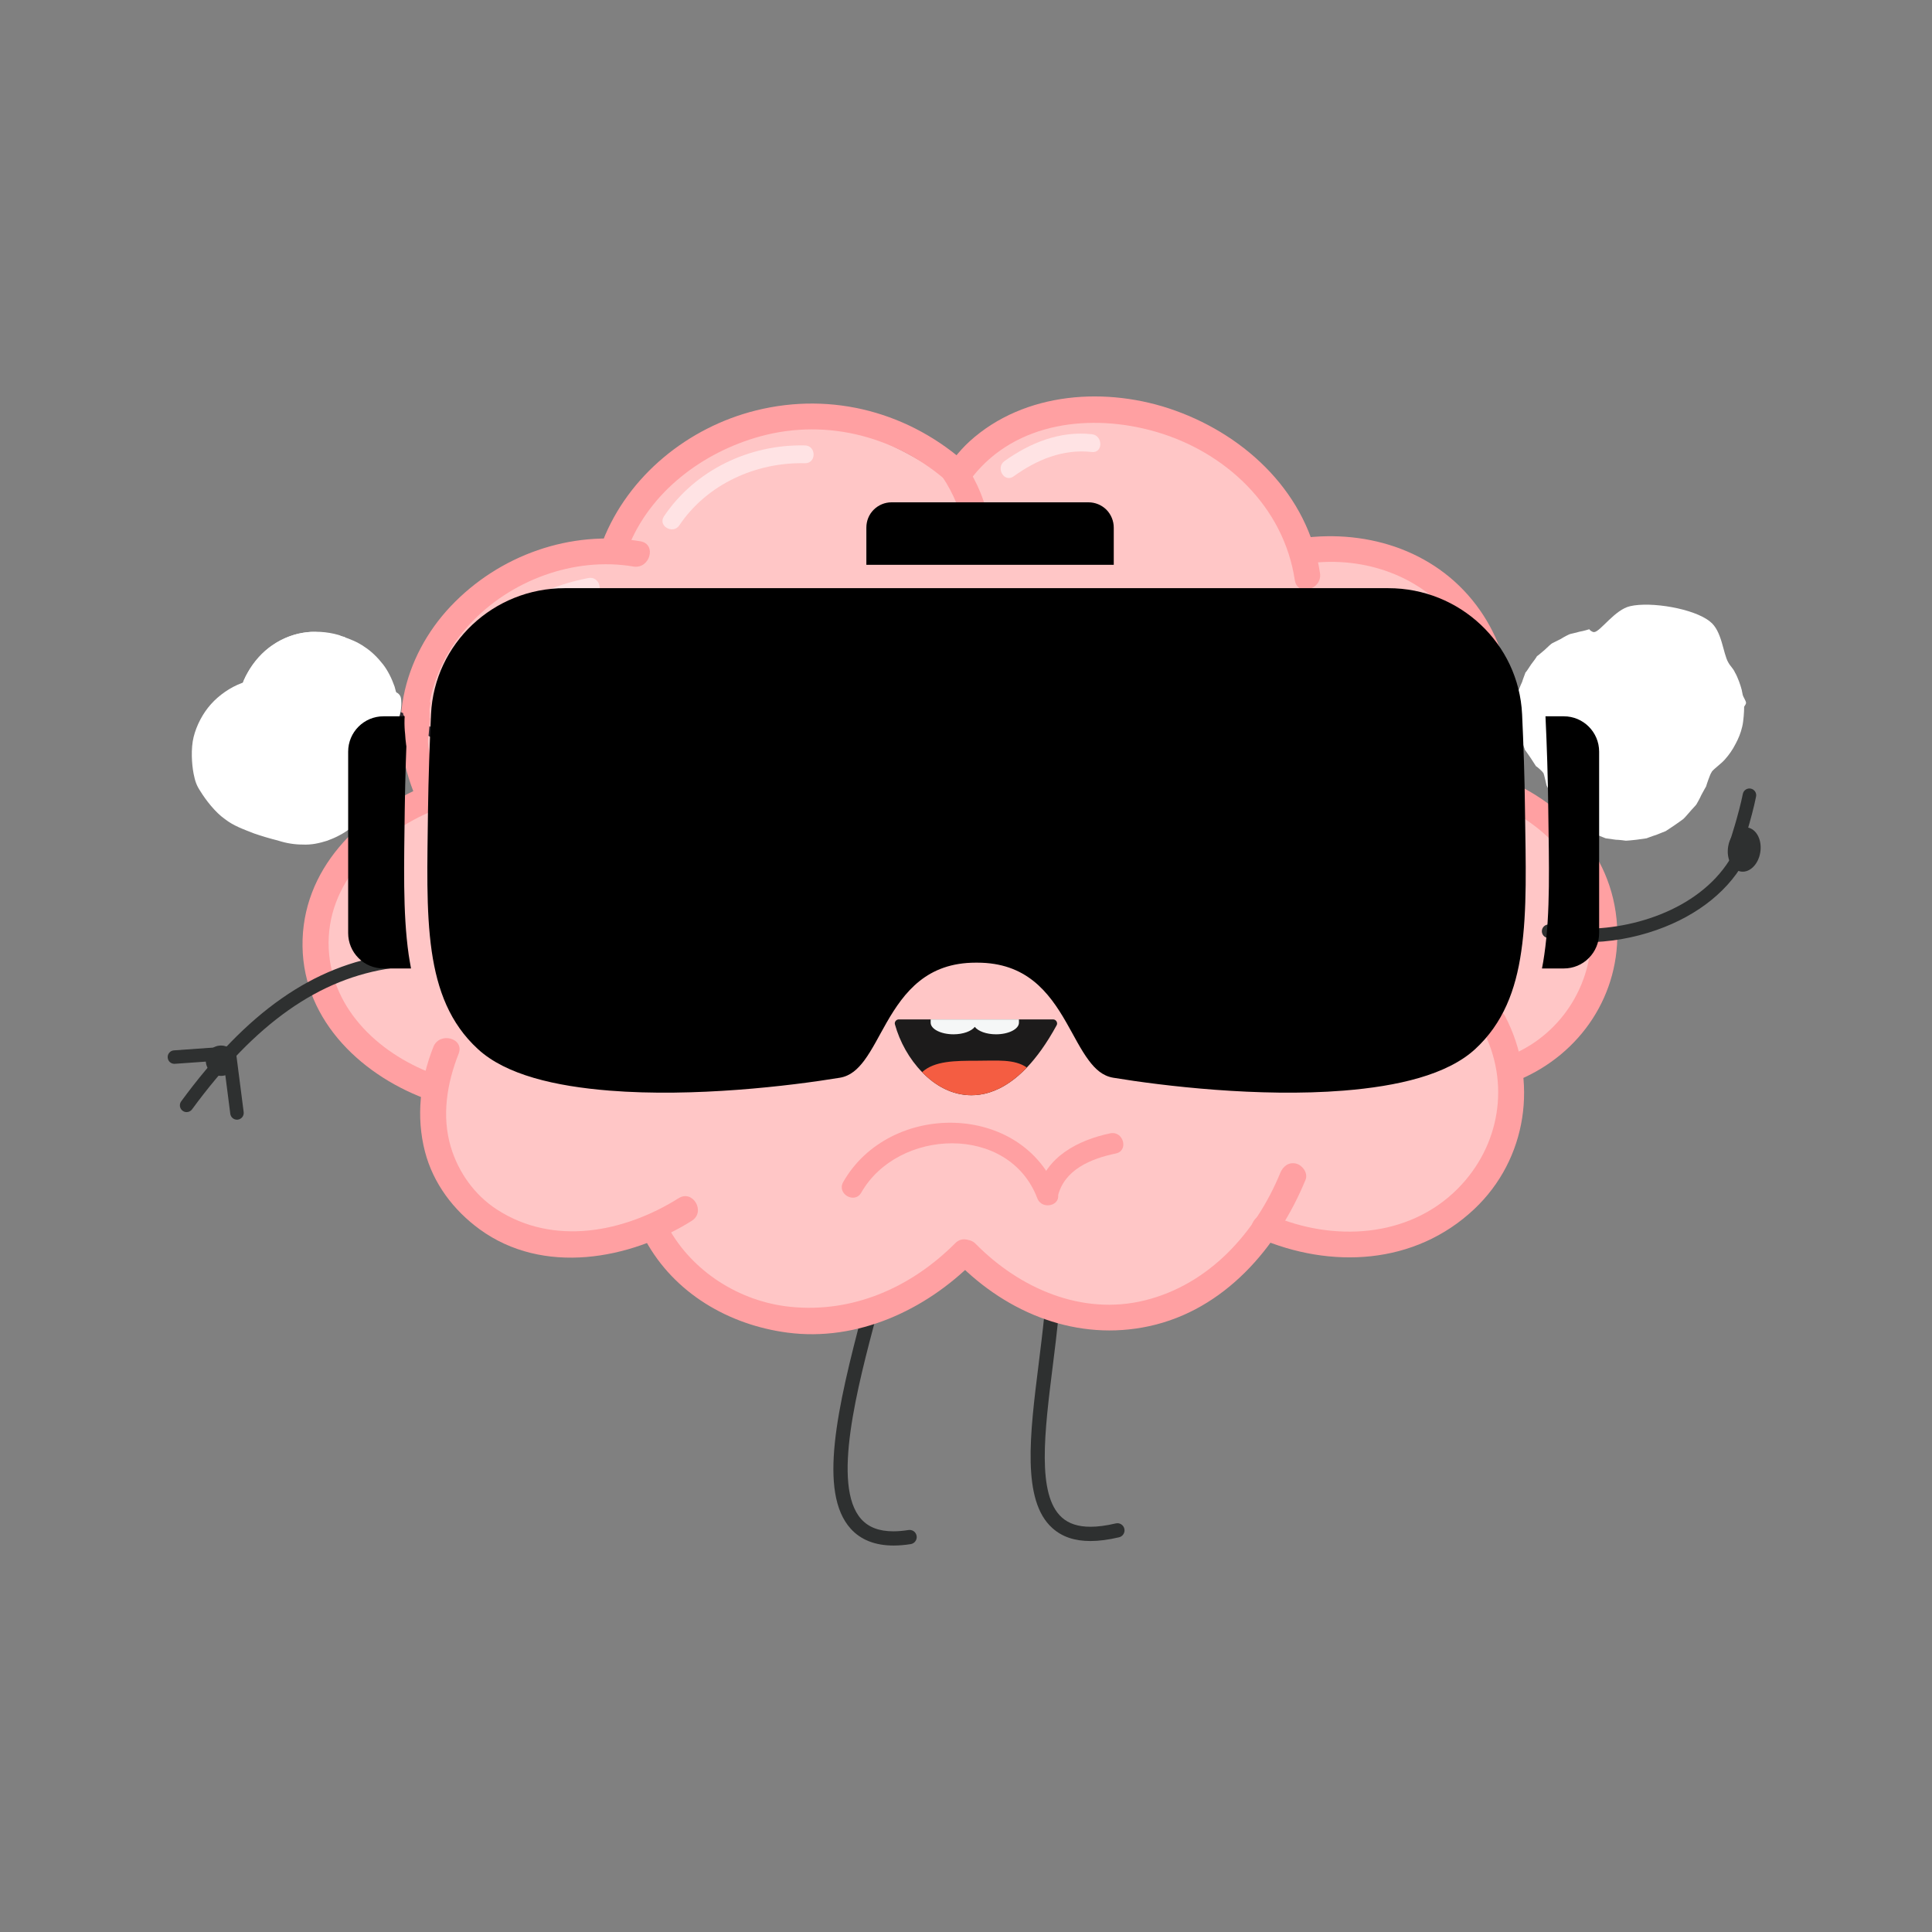 <svg xmlns="http://www.w3.org/2000/svg" xmlns:xlink="http://www.w3.org/1999/xlink" width="500" zoomAndPan="magnify" viewBox="0 0 375 375" height="500" preserveAspectRatio="xMidYMid meet" version="1.0"><rect x="0" y="0" width="375" height="375" fill="#808080" stroke="none"/><defs><clipPath id="8a72b18bb9"><path d="M 200 254 L 219 254 L 219 299.988 L 200 299.988 Z M 200 254 " clip-rule="nonzero"/></clipPath><clipPath id="5d09b6b218"><path d="M 161 253 L 178 253 L 178 299.988 L 161 299.988 Z M 161 253 " clip-rule="nonzero"/></clipPath><clipPath id="f3e4e210c7"><path d="M 32.273 203 L 48 203 L 48 218 L 32.273 218 Z M 32.273 203 " clip-rule="nonzero"/></clipPath><clipPath id="b095d38f0e"><path d="M 335 160.363 L 341.742 160.363 L 341.742 169.285 L 335 169.285 Z M 335 160.363 " clip-rule="nonzero"/></clipPath><clipPath id="d17990812e"><path d="M 61.137 134.281 L 72.176 134.281 L 72.176 155.871 L 61.137 155.871 Z M 61.137 134.281 " clip-rule="nonzero"/></clipPath><clipPath id="8ce38bdfb5"><path d="M 71.168 136.688 C 70.887 147.602 67.996 148.535 66.785 148.254 C 65.852 147.973 65.199 146.762 64.824 145.734 C 64.359 144.711 64.453 142.938 64.637 141.91 C 64.73 141.07 64.918 140.324 65.383 139.859 C 65.852 139.297 66.598 138.832 67.25 138.832 C 68.184 138.832 69.676 139.297 70.328 140.418 C 71.727 142.469 71.633 150.121 71.449 152.453 C 71.355 153.477 71.262 154.039 70.797 154.598 C 70.234 155.25 69.023 155.902 68.184 155.809 C 67.156 155.719 65.945 154.969 65.289 153.664 C 63.984 150.961 64.266 141.07 65.289 138.273 C 65.664 137.152 66.41 136.406 67.25 136.125 C 67.902 135.754 68.836 135.754 69.488 136.125 C 70.328 136.5 71.633 138.086 71.543 139.113 C 71.543 140.043 69.863 140.605 69.211 142.004 C 68.184 144.336 68.648 150.586 67.25 152.547 C 66.41 153.664 65.012 154.41 64.078 154.316 C 63.051 154.223 61.652 152.918 61.281 151.984 C 61 151.332 61.371 149.746 61.465 149.746 C 61.652 149.746 61.934 152.824 62.027 152.824 C 62.027 152.824 61.371 150.121 61.559 148.441 C 61.84 146.016 63.051 141.164 64.73 139.859 C 65.758 139.02 67.625 138.832 68.461 139.203 C 69.301 139.578 69.957 140.883 70.141 141.723 C 70.234 142.375 70.047 143.125 69.676 143.684 C 69.211 144.43 67.996 145.176 67.062 145.27 C 66.223 145.27 64.918 144.617 64.453 143.961 C 63.891 143.215 63.613 141.816 63.984 140.977 C 64.359 140.043 66.223 138.926 67.156 138.832 C 67.902 138.832 68.555 139.113 69.023 139.672 C 69.676 140.23 70.047 141.445 70.141 142.469 C 70.234 143.496 69.77 144.801 69.211 145.922 C 68.648 147.133 66.785 148.16 66.504 149.375 C 66.316 150.398 67.438 151.707 67.25 152.547 C 66.969 153.293 66.223 153.852 65.57 154.133 C 64.918 154.41 63.984 154.41 63.332 154.133 C 62.586 153.945 61.934 153.293 61.559 152.73 C 61.188 152.078 61.188 151.52 61.281 150.492 C 61.371 148.348 62.867 143.031 63.984 140.512 C 64.824 138.738 66.691 136.406 66.691 136.406 C 66.691 136.406 65.289 139.113 65.199 139.113 C 65.105 139.02 65.289 138.086 65.477 137.621 C 65.852 137.059 66.598 136.312 67.25 136.125 C 67.902 135.848 68.836 135.754 69.488 136.125 C 70.328 136.5 71.168 137.621 71.543 139.113 C 72.473 142.191 72.289 152.359 70.797 154.598 C 70.141 155.531 69.023 155.902 68.184 155.809 C 67.25 155.809 66.223 155.344 65.664 154.316 C 64.359 152.266 64.078 144.43 64.637 141.91 C 64.824 140.699 65.199 139.859 65.945 139.391 C 66.598 138.832 67.996 138.738 68.742 139.02 C 69.488 139.297 70.516 140.324 70.609 141.07 C 70.797 141.91 70.141 143.496 69.395 143.961 C 68.648 144.336 66.785 144.242 66.129 143.496 C 65.105 142.375 64.918 137.805 65.664 136.312 C 66.129 135.285 67.438 134.449 68.277 134.355 C 68.93 134.168 69.676 134.539 70.141 134.914 C 70.703 135.379 71.168 136.688 71.168 136.688 " clip-rule="nonzero"/></clipPath><clipPath id="afa04f554d"><path d="M 62.215 132.488 L 76.109 132.488 L 76.109 157.969 L 62.215 157.969 Z M 62.215 132.488 " clip-rule="nonzero"/></clipPath><clipPath id="4205709274"><path d="M 74.434 136.312 C 74.434 142.004 73.688 142.375 73.035 142.562 C 72.379 142.656 71.543 142.656 70.98 142.285 C 70.328 141.91 69.676 141.07 69.395 140.043 C 69.117 138.551 69.863 135.285 70.516 134.074 C 70.98 133.328 71.543 132.953 72.195 132.676 C 72.848 132.488 73.688 132.582 74.34 132.77 C 74.992 133.047 75.551 133.699 75.832 134.262 C 76.113 134.914 76.02 136.406 76.02 136.406 C 76.02 136.406 75.738 134.074 75.738 134.074 C 75.645 134.074 75.832 136.031 75.551 137.617 C 74.898 141.07 71.727 152.637 69.582 153.293 C 68.648 153.664 66.598 151.797 66.691 151.52 C 66.785 151.145 69.863 150.961 70.797 151.332 C 71.449 151.707 71.914 152.547 72.102 153.293 C 72.289 153.945 72.289 154.969 71.82 155.531 C 71.262 156.371 69.582 157.582 68.555 157.305 C 67.438 157.023 65.664 154.41 65.758 153.293 C 65.852 152.453 66.969 151.332 67.809 151.051 C 68.648 150.68 70.047 150.961 70.797 151.426 C 71.449 151.797 71.914 152.453 72.008 153.105 C 72.195 153.945 72.102 155.438 71.449 156.09 C 70.797 156.836 68.648 157.395 67.625 157.117 C 66.785 156.836 65.945 155.625 65.758 154.691 C 65.57 153.852 65.945 152.453 66.598 151.797 C 67.25 151.145 68.648 150.773 69.488 150.867 C 70.234 150.961 70.887 151.426 71.355 151.891 C 71.82 152.453 72.289 153.293 72.195 154.039 C 72.102 154.969 71.168 156.465 70.141 157.117 C 68.836 157.863 65.664 158.234 64.359 157.582 C 63.238 156.93 62.492 155.344 62.305 153.664 C 62.121 150.961 64.824 145.457 66.41 142.562 C 67.625 140.324 69.957 138.832 70.609 137.059 C 71.168 135.848 70.422 134.168 70.98 133.516 C 71.543 132.863 72.848 132.488 73.688 132.582 C 74.434 132.77 75.461 133.422 75.832 134.262 C 76.391 135.66 75.738 139.297 75.086 140.699 C 74.527 141.629 73.781 142.285 73.035 142.562 C 72.289 142.75 71.074 142.562 70.422 141.91 C 69.395 140.883 68.555 136.781 69.211 135.473 C 69.676 134.633 71.262 133.98 72.102 134.074 C 72.941 134.168 74.434 136.312 74.434 136.312 " clip-rule="nonzero"/></clipPath><clipPath id="74b8720a11"><path d="M 62.426 143.246 L 72.605 143.246 L 72.605 157.805 L 62.426 157.805 Z M 62.426 143.246 " clip-rule="nonzero"/></clipPath><clipPath id="aae27f4402"><path d="M 68.09 146.293 C 72.379 155.531 71.633 156.93 70.887 157.395 C 70.141 157.863 68.742 157.863 67.996 157.582 C 67.344 157.305 66.41 156.465 66.504 155.996 C 66.691 155.156 71.543 153.199 72.102 153.57 C 72.379 153.664 72.379 153.945 72.379 154.223 C 72.379 154.785 72.289 155.809 71.914 156.371 C 71.543 156.93 70.887 157.582 70.234 157.676 C 69.301 157.863 67.715 157.488 66.875 156.555 C 65.477 154.969 64.359 148.719 64.918 146.48 C 65.289 145.082 66.316 143.777 67.25 143.402 C 68.09 143.125 69.488 143.496 70.141 144.055 C 70.797 144.617 71.262 145.922 71.168 146.762 C 71.074 147.602 70.328 148.906 69.582 149.188 C 68.648 149.652 66.598 149.281 65.852 148.629 C 65.105 148.066 64.824 146.574 65.012 145.734 C 65.199 144.895 66.039 143.777 66.875 143.496 C 67.902 143.215 69.676 143.496 70.609 144.523 C 72.102 146.293 73.129 153.57 72.289 155.719 C 71.727 156.836 70.422 157.77 69.488 157.77 C 68.555 157.863 66.504 156.555 66.504 155.996 C 66.598 155.156 71.449 153.105 72.102 153.57 C 72.566 153.852 72.473 155.062 72.195 155.719 C 72.008 156.371 71.449 157.023 70.887 157.395 C 70.328 157.77 69.395 157.863 68.742 157.77 C 68.09 157.676 67.531 157.305 66.875 156.648 C 65.57 155.25 63.332 150.586 62.773 148.629 C 62.492 147.602 62.305 146.762 62.586 146.016 C 62.867 145.27 63.703 144.43 64.453 144.148 C 65.012 143.871 65.852 143.961 66.504 144.242 C 67.156 144.617 68.09 146.293 68.09 146.293 " clip-rule="nonzero"/></clipPath><clipPath id="7a710ad916"><path d="M 64.141 145.465 L 69.895 145.465 L 69.895 151.375 L 64.141 151.375 Z M 64.141 145.465 " clip-rule="nonzero"/></clipPath><clipPath id="fc2c8c4595"><path d="M 69.863 148.535 C 67.996 151.332 66.691 151.426 65.945 151.145 C 65.289 150.867 64.453 149.934 64.266 149.188 C 64.078 148.441 64.453 147.227 65.012 146.668 C 65.477 146.109 66.691 145.641 67.438 145.828 C 68.277 145.922 69.211 146.668 69.582 147.414 C 69.863 148.066 69.863 149.375 69.395 150.027 C 69.023 150.68 67.902 151.238 67.156 151.332 C 66.598 151.426 65.945 151.238 65.477 150.867 C 64.918 150.398 64.266 149.281 64.172 148.535 C 64.172 147.879 64.453 147.133 64.824 146.668 C 65.199 146.109 65.852 145.734 66.504 145.547 C 67.062 145.457 67.902 145.547 68.461 145.922 C 69.023 146.293 69.863 148.16 69.863 148.16 " clip-rule="nonzero"/></clipPath><clipPath id="d23fcdea9f"><path d="M 46.246 122.484 L 75.691 122.484 L 75.691 152.504 L 46.246 152.504 Z M 46.246 122.484 " clip-rule="nonzero"/></clipPath><clipPath id="872e1890d2"><path d="M 75.551 133.047 C 75.551 142.469 74.434 144.895 73.035 146.762 C 71.633 148.535 69.488 150.215 67.438 151.145 C 65.289 152.078 62.68 152.547 60.441 152.453 C 58.109 152.266 55.59 151.52 53.535 150.305 C 51.578 149.094 49.711 147.227 48.5 145.27 C 47.285 143.309 46.539 140.699 46.355 138.457 C 46.262 136.125 46.727 133.516 47.66 131.367 C 48.594 129.316 50.273 127.172 52.137 125.773 C 53.91 124.371 56.336 123.254 58.574 122.879 C 60.906 122.414 63.52 122.602 65.758 123.254 C 67.902 124 71.82 126.984 71.82 126.984 " clip-rule="nonzero"/></clipPath><clipPath id="baa48a9c76"><path d="M 46.391 122.504 L 77.383 122.504 L 77.383 153 L 46.391 153 Z M 46.391 122.504 " clip-rule="nonzero"/></clipPath><clipPath id="5a6a207fc6"><path d="M 66.875 123.625 C 73.406 127.637 74.34 128.852 75.18 130.25 C 76.02 131.648 76.672 133.234 76.953 134.727 C 77.324 136.312 77.418 137.992 77.23 139.578 C 77.047 141.164 76.578 142.844 75.926 144.242 C 75.273 145.734 74.34 147.133 73.219 148.254 C 72.102 149.465 70.797 150.492 69.395 151.238 C 67.902 151.984 66.316 152.453 64.73 152.73 C 63.145 153.012 61.465 153.012 59.879 152.73 C 58.293 152.453 56.707 151.891 55.309 151.145 C 53.91 150.398 52.605 149.375 51.484 148.254 C 50.363 147.043 49.434 145.641 48.777 144.242 C 48.125 142.75 47.66 141.164 47.473 139.578 C 47.285 137.992 47.379 136.312 47.754 134.727 C 48.031 133.141 48.688 131.555 49.523 130.25 C 50.363 128.852 51.484 127.543 52.695 126.52 C 53.91 125.492 55.309 124.652 56.801 124 C 58.293 123.438 59.973 123.066 61.559 122.973 C 63.145 122.879 64.824 123.066 66.41 123.531 C 67.902 124 69.488 124.652 70.797 125.586 C 72.102 126.426 73.312 127.637 74.34 128.945 C 75.273 130.156 76.02 131.648 76.578 133.234 C 77.047 134.727 77.324 136.406 77.324 137.992 C 77.324 139.578 77.047 141.258 76.578 142.75 C 76.02 144.242 75.273 145.734 74.246 147.043 C 73.312 148.348 72.102 149.465 70.703 150.398 C 69.395 151.238 67.902 151.984 66.316 152.359 C 64.824 152.824 63.145 153.012 61.559 152.918 C 59.973 152.824 58.293 152.453 56.801 151.891 C 55.309 151.332 53.91 150.773 52.605 149.652 C 50.926 148.348 48.871 145.922 47.941 144.242 C 47.285 143.031 46.914 142.191 46.727 140.883 C 46.445 138.926 46.445 135.566 46.82 133.699 C 47.102 132.301 47.473 131.555 48.219 130.344 C 49.246 128.664 51.109 126.332 53.07 125.117 C 54.938 123.812 57.453 122.879 59.785 122.691 C 62.027 122.414 66.875 123.625 66.875 123.625 " clip-rule="nonzero"/></clipPath><clipPath id="8485aea022"><path d="M 37.105 131.574 L 73.965 131.574 L 73.965 163.941 L 37.105 163.941 Z M 37.105 131.574 " clip-rule="nonzero"/></clipPath><clipPath id="6ae66be07e"><path d="M 57.547 132.582 C 69.582 137.805 70.422 139.02 71.355 140.324 C 72.195 141.629 72.941 143.215 73.312 144.801 C 73.781 146.387 73.965 148.066 73.875 149.652 C 73.781 151.238 73.406 152.918 72.754 154.41 C 72.195 155.902 71.262 157.395 70.234 158.609 C 69.211 159.82 67.902 160.941 66.504 161.781 C 65.105 162.621 63.52 163.273 61.934 163.555 C 60.348 163.926 58.668 164.02 57.082 163.832 C 55.402 163.645 53.816 163.18 52.324 162.527 C 50.832 161.781 49.434 160.848 48.312 159.727 C 47.102 158.609 46.074 157.211 45.328 155.809 C 44.582 154.41 44.02 152.73 43.836 151.145 C 43.555 149.559 43.555 147.879 43.836 146.293 C 44.113 144.707 44.676 143.031 45.422 141.629 C 46.168 140.23 47.191 138.832 48.406 137.711 C 49.523 136.594 51.02 135.66 52.418 135.008 C 53.91 134.355 55.59 133.887 57.176 133.699 C 58.762 133.516 60.535 133.609 62.121 133.98 C 63.613 134.355 65.199 135.008 66.598 135.848 C 67.996 136.688 69.301 137.805 70.328 139.02 C 71.355 140.23 72.289 141.723 72.848 143.215 C 73.406 144.707 73.781 146.387 73.875 148.066 C 73.965 149.652 73.781 151.332 73.312 152.918 C 72.848 154.41 72.195 155.996 71.262 157.305 C 70.328 158.703 69.117 159.914 67.902 160.848 C 66.598 161.875 65.012 162.621 63.52 163.18 C 62.027 163.645 60.535 164.02 58.668 163.926 C 56.055 163.832 52.043 162.715 49.34 161.781 C 47.191 160.941 45.328 160.289 43.648 158.98 C 41.781 157.676 39.918 155.25 38.891 153.57 C 38.145 152.453 37.863 151.613 37.586 150.215 C 37.211 148.348 37.023 145.27 37.586 143.031 C 38.145 140.789 39.355 138.457 40.941 136.688 C 42.527 134.914 44.676 133.422 46.914 132.582 C 49.059 131.742 52.043 131.648 54.004 131.742 C 55.402 131.836 57.547 132.582 57.547 132.582 " clip-rule="nonzero"/></clipPath><clipPath id="51ccef4636"><path d="M 294.16 117.188 L 339 117.188 L 339 163.309 L 294.16 163.309 Z M 294.16 117.188 " clip-rule="nonzero"/></clipPath><clipPath id="3695d05af1"><path d="M 294.219 137.992 C 294.219 137.992 294.406 136.781 294.5 136.125 C 294.594 135.473 294.684 134.168 294.684 134.168 C 294.684 134.168 295.152 132.953 295.43 132.395 C 295.617 131.742 296.086 130.621 296.086 130.531 C 296.18 130.531 296.832 129.504 297.203 128.945 C 297.578 128.477 298.324 127.449 298.324 127.359 C 298.418 127.359 299.352 126.52 299.816 126.145 C 300.281 125.68 301.215 124.84 301.309 124.84 C 301.309 124.84 302.43 124.277 302.988 124 C 303.547 123.625 304.668 123.066 304.762 123.066 C 304.762 123.066 305.973 122.785 306.625 122.602 C 307.277 122.508 308.492 122.133 308.492 122.133 C 308.492 122.227 308.957 122.691 309.426 122.691 C 310.637 122.602 313.438 118.309 316.422 117.656 C 320.434 116.723 328.828 118.121 331.906 120.641 C 334.238 122.414 334.426 126.797 335.453 128.57 C 335.918 129.41 336.387 129.691 336.758 130.531 C 337.316 131.461 337.879 133.141 338.062 133.887 C 338.156 134.262 338.156 134.449 338.25 134.82 C 338.344 135.285 338.902 136.035 338.902 136.406 C 338.902 136.781 338.531 137.059 338.531 137.246 C 338.531 137.34 338.531 137.34 338.531 137.527 C 338.531 137.992 338.438 139.953 338.156 141.07 C 337.879 142.285 337.41 143.402 336.852 144.43 C 336.293 145.547 335.547 146.574 334.801 147.414 C 334.051 148.254 332.746 149.188 332.375 149.652 C 332.281 149.746 332.281 149.746 332.188 149.934 C 331.906 150.305 331.16 152.547 331.16 152.637 C 331.16 152.637 330.508 153.758 330.227 154.316 C 329.949 154.969 329.297 156.09 329.297 156.09 C 329.297 156.184 328.363 157.117 327.988 157.582 C 327.523 158.141 326.684 159.074 326.59 159.074 C 326.59 159.074 325.562 159.82 325.004 160.195 C 324.445 160.566 323.324 161.312 323.324 161.312 C 323.324 161.312 322.113 161.781 321.457 162.059 C 320.805 162.246 319.594 162.715 319.594 162.715 C 319.594 162.715 318.285 162.898 317.633 162.992 C 316.98 163.086 315.676 163.18 315.582 163.18 C 315.582 163.18 314.277 162.992 313.621 162.992 C 312.969 162.898 311.664 162.715 311.664 162.715 C 311.664 162.715 310.449 162.246 309.797 161.969 C 309.145 161.781 307.934 161.312 307.934 161.223 C 307.934 161.223 306.812 160.477 306.254 160.102 C 305.785 159.727 304.668 158.98 304.668 158.98 C 304.668 158.98 303.734 157.957 303.359 157.488 C 302.895 156.93 302.055 155.996 302.055 155.996 C 301.961 155.996 301.402 154.785 301.121 154.223 C 300.75 153.57 300.188 152.453 300.188 152.453 C 300.188 152.359 299.816 150.867 299.723 150.492 C 299.723 150.398 299.629 150.305 299.629 150.215 C 299.629 150.215 299.629 150.027 299.535 150.027 C 299.441 149.746 298.23 148.719 298.137 148.719 C 298.137 148.719 297.484 147.695 297.109 147.133 C 296.738 146.574 295.992 145.547 295.992 145.547 C 295.992 145.457 295.523 144.336 295.34 143.684 C 295.059 143.125 294.684 141.91 294.684 141.91 C 294.684 141.816 294.5 140.605 294.406 139.953 C 294.406 139.297 294.219 137.992 294.219 137.992 " clip-rule="nonzero"/></clipPath><clipPath id="31b031f6d4"><path d="M 293.883 138.543 L 298.703 138.543 L 298.703 144.316 L 293.883 144.316 Z M 293.883 138.543 " clip-rule="nonzero"/></clipPath><clipPath id="2dd37cf2f8"><path d="M 298.695 138.645 C 298.324 142.938 297.297 143.961 296.832 143.871 C 296.363 143.777 295.711 142.469 295.805 142.375 C 295.898 142.285 296.832 142.562 297.016 142.844 C 297.203 143.215 297.016 144.055 296.738 144.242 C 296.457 144.43 295.059 144.055 294.777 143.59 C 294.594 143.031 295.617 141.164 295.711 141.164 C 295.711 141.164 295.617 143.125 295.246 143.215 C 294.965 143.402 293.938 142.562 293.938 142.285 C 293.938 142.004 294.965 141.445 295.246 141.539 C 295.523 141.629 295.711 142.844 295.523 143.031 C 295.34 143.215 294.125 143.031 294.031 142.844 C 293.938 142.562 294.871 141.445 295.152 141.539 C 295.34 141.539 295.805 142.75 295.617 143.031 C 295.43 143.215 294.684 143.309 294.406 143.215 C 294.125 143.125 293.844 142.562 293.938 142.285 C 294.125 141.723 295.711 140.324 296.27 140.512 C 296.738 140.605 297.391 141.816 297.203 142.191 C 297.016 142.656 295.34 143.031 295.246 142.844 C 295.152 142.75 296.363 141.164 296.738 141.258 C 297.016 141.352 297.484 143.59 297.297 143.777 C 297.109 143.871 295.992 143.402 295.898 143.031 C 295.805 142.562 297.203 141.723 297.297 140.977 C 297.484 140.23 296.645 139.113 296.926 138.738 C 297.203 138.457 298.695 138.645 298.695 138.645 " clip-rule="nonzero"/></clipPath><clipPath id="9613e18371"><path d="M 292.805 137.754 L 299.773 137.754 L 299.773 145.504 L 292.805 145.504 Z M 292.805 137.754 " clip-rule="nonzero"/></clipPath><clipPath id="289b09e2d2"><path d="M 299.352 141.539 C 294.219 144.523 293.938 143.309 293.938 142.469 C 293.938 141.445 294.684 139.203 295.246 138.926 C 295.711 138.832 296.551 139.391 296.738 139.953 C 297.109 140.789 296.363 143.59 295.617 144.242 C 295.246 144.711 294.406 144.988 294.125 144.801 C 293.566 144.336 293.379 141.164 293.938 140.418 C 294.312 139.953 295.43 139.766 295.711 140.043 C 295.992 140.324 295.805 141.629 295.617 142.285 C 295.523 142.75 295.152 143.309 294.871 143.402 C 294.5 143.496 293.844 143.309 293.66 142.844 C 293.285 142.098 294.871 137.992 295.617 137.805 C 296.086 137.711 296.926 138.367 297.016 138.926 C 297.203 139.859 295.34 143.125 294.5 143.309 C 294.125 143.496 293.566 143.031 293.379 142.562 C 293.008 142.004 293.379 140.043 293.754 139.391 C 294.031 139.113 294.684 138.832 294.965 138.926 C 295.246 139.02 295.43 139.484 295.523 140.043 C 295.711 140.977 295.34 144.055 294.684 144.801 C 294.312 145.27 293.379 145.457 293.191 145.27 C 293.008 145.082 293.379 143.684 293.66 143.59 C 293.938 143.59 294.777 144.43 294.684 144.711 C 294.684 144.988 293.844 145.457 293.566 145.457 C 293.285 145.363 293.008 144.988 292.914 144.523 C 292.633 143.496 293.285 139.484 294.031 139.113 C 294.5 138.832 295.246 139.203 295.523 139.578 C 295.898 140.137 295.523 142.098 295.152 142.75 C 294.871 143.125 294.406 143.402 294.031 143.402 C 293.754 143.309 293.379 142.844 293.285 142.375 C 293.285 141.445 294.871 137.898 295.617 137.805 C 296.086 137.711 296.926 138.367 297.016 138.926 C 297.109 139.672 295.711 141.816 295.059 142.004 C 294.684 142.098 294.125 141.816 293.938 141.539 C 293.754 141.258 293.938 140.418 294.125 140.137 C 294.406 139.859 295.059 139.672 295.34 139.766 C 295.617 139.859 295.805 140.23 295.898 140.699 C 296.086 141.445 296.086 143.777 295.617 144.336 C 295.246 144.711 294.406 144.988 294.125 144.801 C 293.566 144.242 294.594 139.297 295.246 138.926 C 295.711 138.832 296.551 139.391 296.738 139.953 C 297.016 140.699 296.363 142.938 295.805 143.309 C 295.523 143.59 294.777 143.402 294.684 143.215 C 294.594 142.75 297.484 140.137 298.512 139.859 C 298.977 139.766 299.535 139.953 299.723 140.23 C 299.816 140.512 299.352 141.539 299.352 141.539 " clip-rule="nonzero"/></clipPath><clipPath id="18836afb3e"><path d="M 69.871 134.141 L 77.938 134.141 L 77.938 142.746 L 69.871 142.746 Z M 69.871 134.141 " clip-rule="nonzero"/></clipPath><clipPath id="df3ad19db1"><path d="M 71.727 136.406 C 72.195 140.324 71.449 140.605 71.355 140.418 C 71.074 140.137 72.66 136.312 73.5 135.848 C 73.965 135.66 74.898 135.941 74.992 136.219 C 75.086 136.5 74.34 137.434 74.34 137.434 C 74.246 137.434 74.527 136.035 74.898 135.848 C 75.18 135.66 75.832 135.754 76.113 136.035 C 76.578 136.594 76.578 139.297 76.207 139.953 C 76.02 140.23 75.551 140.512 75.367 140.418 C 74.898 140.137 74.621 137.34 74.898 136.312 C 75.18 135.473 76.113 134.449 76.672 134.355 C 77.047 134.355 77.418 134.633 77.699 135.102 C 78.07 135.848 77.887 138.086 77.512 139.113 C 77.23 139.953 76.484 141.07 76.113 140.977 C 75.461 140.789 74.715 135.66 75.273 134.727 C 75.551 134.262 76.301 134.074 76.672 134.168 C 77.047 134.355 77.23 135.195 77.23 136.035 C 77.324 137.527 76.672 142.375 75.926 142.656 C 75.645 142.844 74.898 142.191 74.805 141.91 C 74.715 141.629 75.273 140.883 75.645 140.883 C 75.926 140.789 76.578 141.445 76.672 141.723 C 76.672 142.004 76.301 142.562 76.02 142.656 C 75.738 142.75 75.086 142.469 74.805 142.004 C 74.246 140.977 74.434 135.66 75.273 134.727 C 75.645 134.262 76.578 134.168 76.953 134.539 C 77.699 135.102 77.605 139.02 77.137 140.043 C 76.953 140.512 76.578 140.883 76.301 140.977 C 76.02 140.977 75.461 140.605 75.367 140.23 C 74.992 139.391 75.645 136.035 76.113 135.754 C 76.391 135.66 76.859 135.941 76.953 136.312 C 77.324 137.152 76.578 141.723 75.926 142.004 C 75.551 142.098 74.715 141.258 74.34 140.605 C 73.965 139.859 73.875 138.273 74.152 137.527 C 74.34 137.059 75.461 136.781 75.461 136.5 C 75.461 136.219 74.805 135.941 74.898 135.848 C 74.898 135.754 75.926 135.754 76.113 136.035 C 76.391 136.406 76.02 137.992 75.645 138.367 C 75.273 138.738 74.621 138.926 74.34 138.645 C 73.781 138.457 73.129 136.5 73.406 136.035 C 73.5 135.754 74.059 135.566 74.34 135.66 C 74.621 135.754 74.992 136.219 75.086 136.688 C 75.086 137.711 73.312 141.539 72.379 141.816 C 71.82 141.91 71.074 141.352 70.703 140.699 C 70.141 139.859 69.676 137.621 69.957 136.688 C 70.047 136.219 70.422 135.848 70.703 135.754 C 70.98 135.754 71.727 136.406 71.727 136.406 " clip-rule="nonzero"/></clipPath><clipPath id="35426344ce"><path d="M 67.484 97.5 L 310.484 97.5 L 310.484 213 L 67.484 213 Z M 67.484 97.5 " clip-rule="nonzero"/></clipPath><clipPath id="5108bc6b94"><path d="M 80.219 136.488 L 83.414 136.488 L 83.414 145.953 L 80.219 145.953 Z M 80.219 136.488 " clip-rule="nonzero"/></clipPath><clipPath id="6f2195ece8"><path d="M 82.176 137.527 C 82.27 145.641 81.242 145.734 80.965 145.457 C 80.402 144.988 80.777 143.121 80.777 141.816 C 80.871 140.324 80.777 137.527 81.43 136.965 C 81.805 136.688 82.828 136.781 83.109 137.246 C 83.762 137.992 83.203 141.91 82.641 142.75 C 82.363 143.121 81.711 143.402 81.43 143.309 C 81.148 143.215 80.684 142.562 80.777 142.285 C 80.965 142.004 82.27 141.629 82.457 141.816 C 82.551 142.004 82.082 143.309 81.805 143.402 C 81.523 143.402 80.965 142.938 80.777 142.469 C 80.402 141.445 80.777 138.086 81.336 137.246 C 81.617 136.781 82.082 136.5 82.363 136.5 C 82.641 136.594 83.016 136.965 83.203 137.434 C 83.574 138.738 83.297 144.055 82.641 145.176 C 82.363 145.641 81.895 146.016 81.617 145.922 C 80.871 145.547 79.938 138.926 80.309 137.527 C 80.496 137.059 80.871 136.688 81.148 136.594 C 81.43 136.594 82.176 137.527 82.176 137.527 " clip-rule="nonzero"/></clipPath><clipPath id="8bb54ea65e"><path d="M 78.508 135.242 L 81.676 135.242 L 81.676 146.305 L 78.508 146.305 Z M 78.508 135.242 " clip-rule="nonzero"/></clipPath><clipPath id="341009c9ec"><path d="M 79.469 142.191 C 79.656 135.754 79.938 135.285 80.309 135.285 C 80.59 135.285 81.242 135.754 81.336 136.219 C 81.43 136.781 80.59 137.527 80.402 138.457 C 80.219 140.137 81.523 144.336 81.148 145.457 C 80.965 145.922 80.684 146.293 80.309 146.293 C 80.031 146.293 79.285 145.828 79.285 145.547 C 79.191 145.176 80.125 144.43 80.402 144.523 C 80.684 144.523 81.148 145.457 81.055 145.641 C 80.965 145.922 79.75 146.203 79.379 145.922 C 78.816 145.457 78.723 143.777 78.633 142.469 C 78.445 140.883 78.445 138.551 78.816 137.246 C 79.191 136.406 79.844 135.379 80.309 135.285 C 80.59 135.195 81.055 135.566 81.336 135.941 C 81.805 136.965 81.711 141.07 81.336 142.191 C 81.148 142.656 80.777 143.125 80.496 143.125 C 80.219 143.125 79.469 142.191 79.469 142.191 " clip-rule="nonzero"/></clipPath><clipPath id="5a599c8fe2"><path d="M 80.648 135.156 L 83.586 135.156 L 83.586 144.648 L 80.648 144.648 Z M 80.648 135.156 " clip-rule="nonzero"/></clipPath><clipPath id="e5a6da79fc"><path d="M 83.574 136.406 C 82.27 144.801 81.055 144.523 80.965 144.336 C 80.871 144.055 81.711 143.125 81.988 143.215 C 82.363 143.215 82.922 144.148 82.828 144.336 C 82.641 144.523 81.336 144.801 80.965 144.43 C 80.219 143.684 81.055 139.113 81.43 137.527 C 81.617 136.5 81.895 135.285 82.27 135.195 C 82.641 135.102 83.574 136.406 83.574 136.406 " clip-rule="nonzero"/></clipPath><clipPath id="9db009d66e"><path d="M 80.547 138.258 L 82.844 138.258 L 82.844 147.805 L 80.547 147.805 Z M 80.547 138.258 " clip-rule="nonzero"/></clipPath><clipPath id="36310dbf09"><path d="M 82.828 139.203 C 82.457 147.695 81.988 147.879 81.711 147.789 C 81.43 147.695 80.871 146.855 80.965 146.668 C 81.055 146.387 82.457 146.109 82.641 146.293 C 82.734 146.48 82.082 147.789 81.805 147.789 C 81.523 147.879 81.148 147.508 80.965 147.043 C 80.402 145.828 80.496 140.512 80.965 139.203 C 81.148 138.738 81.43 138.367 81.805 138.273 C 82.082 138.273 82.828 139.203 82.828 139.203 " clip-rule="nonzero"/></clipPath><clipPath id="0c9c03bba0"><path d="M 80.824 138.531 L 83.504 138.531 L 83.504 147.445 L 80.824 147.445 Z M 80.824 138.531 " clip-rule="nonzero"/></clipPath><clipPath id="74db91f14b"><path d="M 83.48 139.484 C 82.551 147.414 81.43 147.32 81.242 147.133 C 81.148 146.949 81.988 145.734 82.27 145.734 C 82.457 145.734 82.828 147.227 82.641 147.414 C 82.457 147.508 81.523 147.227 81.148 146.668 C 80.496 145.547 80.965 140.324 81.617 139.203 C 81.895 138.738 82.363 138.457 82.641 138.551 C 82.922 138.551 83.48 139.484 83.48 139.484 " clip-rule="nonzero"/></clipPath><clipPath id="dbdbda3508"><path d="M 78.227 137.527 L 80.062 137.527 L 80.062 139.082 L 78.227 139.082 Z M 78.227 137.527 " clip-rule="nonzero"/></clipPath><clipPath id="5768b56731"><path d="M 80.031 138.086 C 79.191 139.391 78.445 139.113 78.352 138.832 C 78.164 138.645 78.258 137.805 78.539 137.621 C 78.816 137.434 79.75 137.711 79.75 137.711 " clip-rule="nonzero"/></clipPath></defs><g clip-path="url(#8a72b18bb9)"><path fill="#2e3030" d="M 218.234 296.723 C 218.09 296.105 217.523 295.656 216.891 295.656 C 216.785 295.656 216.676 295.668 216.57 295.691 C 214.742 296.125 213.094 296.344 211.672 296.344 C 209.281 296.344 207.457 295.754 206.098 294.531 C 201.219 290.152 202.734 277.984 204.344 265.105 C 204.727 262.035 205.121 258.863 205.438 255.746 C 205.473 255.379 205.363 255.016 205.133 254.734 C 204.898 254.445 204.566 254.266 204.199 254.23 C 204.152 254.227 204.105 254.223 204.059 254.223 C 203.355 254.223 202.754 254.77 202.684 255.469 C 202.371 258.566 201.977 261.719 201.598 264.77 C 199.898 278.387 198.293 291.246 204.25 296.59 C 206.137 298.289 208.562 299.113 211.66 299.113 C 213.305 299.113 215.172 298.867 217.207 298.387 C 217.566 298.301 217.871 298.082 218.066 297.766 C 218.262 297.453 218.32 297.082 218.234 296.723 " fill-opacity="1" fill-rule="nonzero"/></g><g clip-path="url(#5d09b6b218)"><path fill="#2e3030" d="M 177.918 298.129 C 177.812 297.449 177.238 296.961 176.555 296.961 C 176.48 296.961 176.41 296.965 176.336 296.977 C 175.289 297.141 174.305 297.227 173.41 297.227 C 170.645 297.227 168.602 296.453 167.172 294.867 C 161.328 288.379 166.449 269.129 170.191 255.07 C 170.289 254.715 170.238 254.34 170.051 254.02 C 169.867 253.699 169.566 253.473 169.211 253.375 C 169.094 253.344 168.973 253.328 168.855 253.328 C 168.227 253.328 167.676 253.754 167.516 254.359 C 162.457 273.375 158.785 289.688 165.117 296.719 C 167.07 298.887 169.875 299.988 173.449 299.988 L 173.453 299.988 C 174.488 299.988 175.605 299.895 176.77 299.711 C 177.52 299.594 178.039 298.883 177.918 298.129 " fill-opacity="1" fill-rule="nonzero"/></g><path fill="#ffc6c6" d="M 309.246 181.234 C 309.059 168.141 300.004 157.598 288.242 154.102 C 292.359 146.391 293.188 137.07 290.641 128.676 C 286.848 116.191 274.332 108.234 261.449 108.367 C 259.91 108.383 258.395 108.566 256.875 108.785 L 252.129 109.488 C 249.719 102.938 245.992 97.141 241.109 92.066 C 238.465 89.312 235.184 86.867 231.719 85.246 C 224.406 81.82 221.566 81.391 213.531 80.672 C 206.242 80.02 197.363 83.242 191.223 86.934 C 188.477 88.582 185.977 90.508 183.68 92.652 C 177.254 88.23 170.156 84.625 162.855 82.715 C 159.07 81.723 154.953 81.008 151.055 81.441 C 142.309 82.414 142.898 82.496 134.961 85.965 C 132.188 87.176 129.941 89.484 127.699 91.469 C 123.457 95.223 119.766 102.406 118.625 107.875 C 118.559 108.18 118.5 108.484 118.441 108.785 C 118.309 108.785 118.172 108.785 118.039 108.785 C 113.941 108.344 111.477 109.254 107.477 110.043 C 101.301 111.258 96.168 115.211 91.559 119.227 C 84.133 125.695 80.535 137.629 81.254 147.242 C 81.305 150.215 81.785 153.059 82.684 155.781 C 71.172 159.652 62.574 170.848 62.754 183.555 C 62.945 196.785 72.188 207.402 84.125 210.785 C 84 211.91 83.938 213.047 83.953 214.199 C 84.188 230.32 97.438 242.57 113.047 242.57 C 118.691 242.57 122.781 240.805 127.293 237.812 C 127.809 239 128.398 240.16 129.078 241.27 C 130.625 243.191 132.168 245.109 133.715 247.031 C 137.414 250.555 141.727 252.961 146.656 254.25 C 150.293 255.461 154.328 255.848 158.148 255.637 C 165.418 255.23 170.062 253.703 176.516 250.387 C 180.402 248.391 183.719 244.961 186.137 241.043 C 186.953 242.102 187.836 243.117 188.789 244.09 C 191.266 246.617 194.207 248.688 197.203 250.531 C 202.594 253.852 208.164 254.527 214.293 254.93 C 220.09 255.312 226.215 252.719 231.199 250.145 C 234.383 248.504 237.395 245.895 239.703 243.07 C 241.195 241.105 242.68 239.141 244.168 237.176 C 244.469 236.656 244.742 236.129 245.004 235.598 C 250.207 239.84 256.871 242.359 263.938 242.359 C 279.551 242.359 293.676 228.492 293.449 212.719 C 293.426 210.938 293.227 209.207 292.891 207.535 C 302.562 202.742 309.41 192.59 309.246 181.234 " fill-opacity="1" fill-rule="nonzero"/><path fill="#ffa0a2" d="M 121.879 106.398 C 126.145 95.434 136.457 87.746 147.562 84.699 C 160.699 81.094 174.449 84.848 184.434 93.961 C 186.844 96.164 190.441 92.586 188.02 90.375 C 176.73 80.066 161.594 75.965 146.711 79.672 C 133.566 82.949 121.934 92.328 116.984 105.047 C 115.797 108.102 120.703 109.41 121.879 106.398 " fill-opacity="1" fill-rule="nonzero"/><path fill="#ffa0a2" d="M 188.781 92.531 C 197.219 81.844 211.84 80.211 224.246 83.773 C 237.828 87.676 249.176 98.297 251.32 112.605 C 251.805 115.832 256.695 114.453 256.211 111.254 C 253.934 96.043 242.117 84.711 228.062 79.676 C 214.93 74.969 198.879 75.98 188.211 85.656 C 187.109 86.66 186.113 87.773 185.191 88.941 C 183.191 91.48 186.754 95.098 188.781 92.531 " fill-opacity="1" fill-rule="nonzero"/><path fill="#ffa0a2" d="M 124.305 105.066 C 110.781 102.797 96.863 107.754 87.465 117.695 C 82.898 122.523 79.609 128.605 78.336 135.141 C 76.93 142.332 78.242 149.547 81.309 156.133 C 82.688 159.094 87.062 156.516 85.688 153.57 C 80.523 142.473 82.852 130.207 91.055 121.281 C 98.965 112.676 111.352 108.012 122.957 109.961 C 126.156 110.496 127.527 105.605 124.305 105.066 " fill-opacity="1" fill-rule="nonzero"/><path fill="#ffa0a2" d="M 82.824 152.402 C 69.785 157.766 58.508 168.727 58.719 183.699 C 58.93 198.375 70.605 209.125 83.664 213.66 C 86.762 214.734 88.082 209.832 85.012 208.766 C 74.129 204.984 64.367 196.262 63.805 184.098 C 63.223 171.434 73.223 161.801 84.172 157.297 C 85.453 156.77 86.348 155.633 85.945 154.176 C 85.613 152.965 84.105 151.875 82.824 152.402 " fill-opacity="1" fill-rule="nonzero"/><path fill="#ffa0a2" d="M 253.785 109.371 C 264.871 107.855 276.301 111.828 282.93 121.082 C 289.18 129.809 289.875 141.352 284.914 150.828 C 283.398 153.723 287.777 156.293 289.297 153.391 C 295.109 142.285 294.496 128.871 287.312 118.52 C 279.41 107.145 265.824 102.648 252.438 104.473 C 251.066 104.66 250.336 106.398 250.664 107.598 C 251.066 109.062 252.418 109.555 253.785 109.371 " fill-opacity="1" fill-rule="nonzero"/><path fill="#ffa0a2" d="M 287.238 154.859 C 298.441 158.395 307.766 167.207 308.773 179.367 C 309.672 190.184 303.492 200.48 293.477 204.707 C 292.203 205.242 291.301 206.363 291.703 207.828 C 292.031 209.031 293.547 210.141 294.824 209.602 C 306.844 204.531 314.605 192.934 313.875 179.758 C 313.066 165.113 302.066 154.215 288.586 149.965 C 285.457 148.98 284.125 153.883 287.238 154.859 " fill-opacity="1" fill-rule="nonzero"/><path fill="#ffa0a2" d="M 84.117 203.199 C 81.551 209.684 80.723 216.754 82.492 223.551 C 84.094 229.715 88.023 234.906 93.117 238.617 C 105.406 247.566 122.195 244.539 134.277 236.957 C 137.039 235.223 134.496 230.828 131.715 232.574 C 121.145 239.207 107.461 241.918 96.434 234.754 C 92.113 231.945 88.988 227.562 87.512 222.656 C 85.703 216.637 86.742 210.285 89.012 204.547 C 90.215 201.5 85.305 200.191 84.117 203.199 " fill-opacity="1" fill-rule="nonzero"/><path fill="#ffa0a2" d="M 125.27 240.719 C 130.875 251.008 141.438 257.164 152.859 258.664 C 166.391 260.438 179.594 254.332 189.004 244.891 C 191.316 242.57 187.727 238.98 185.414 241.301 C 176.871 249.875 165.566 254.91 153.359 253.648 C 143.562 252.633 134.375 246.828 129.652 238.156 C 128.086 235.281 123.703 237.844 125.27 240.719 " fill-opacity="1" fill-rule="nonzero"/><path fill="#ffa0a2" d="M 185.801 245.027 C 195.602 254.977 209.172 260.434 223.086 257.402 C 237.617 254.242 247.965 242.234 253.406 228.996 C 253.93 227.711 252.84 226.203 251.633 225.871 C 250.176 225.473 249.035 226.367 248.508 227.645 C 243.734 239.262 234.695 249.32 222.188 252.406 C 210.008 255.406 197.898 250.074 189.387 241.438 C 187.09 239.105 183.5 242.695 185.801 245.027 " fill-opacity="1" fill-rule="nonzero"/><path fill="#ffa0a2" d="M 244.227 240.262 C 258.293 246.34 274.609 245.555 286.141 234.695 C 296.461 224.973 298.656 209.676 292.137 197.246 C 290.617 194.344 286.238 196.91 287.754 199.805 C 293.219 210.227 291.16 222.5 282.883 230.781 C 273.332 240.34 258.707 241.027 246.789 235.879 C 243.816 234.594 241.23 238.969 244.227 240.262 " fill-opacity="1" fill-rule="nonzero"/><path fill="#ffa0a2" d="M 182.926 92.555 C 185.145 95.934 186.57 99.297 187.121 103.328 C 187.305 104.703 189.043 105.43 190.238 105.102 C 191.703 104.695 192.199 103.348 192.012 101.977 C 191.414 97.57 189.738 93.691 187.309 89.992 C 185.52 87.27 181.125 89.809 182.926 92.555 " fill-opacity="1" fill-rule="nonzero"/><path fill="#ffa0a2" d="M 111.004 204.324 C 115.859 196.922 118.543 187.523 114.34 179.211 C 110.266 171.148 100.668 168.379 92.266 168.566 C 89.652 168.625 89.648 172.684 92.266 172.625 C 99.461 172.465 107.188 174.504 110.836 181.262 C 114.512 188.074 111.391 196.34 107.5 202.273 C 106.059 204.473 109.574 206.504 111.004 204.324 " fill-opacity="1" fill-rule="nonzero"/><path fill="#ffa0a2" d="M 261.207 151.039 C 253.742 155.117 248.539 163.371 252.422 171.75 C 256.457 180.453 267.305 180.246 274.848 177.035 C 277.25 176.012 275.18 172.516 272.801 173.531 C 266.953 176.02 259.156 176.133 255.93 169.699 C 252.816 163.496 258.121 157.352 263.254 154.547 C 265.551 153.289 263.504 149.781 261.207 151.039 " fill-opacity="1" fill-rule="nonzero"/><path fill="#ffa0a2" d="M 167.172 231.484 C 174.301 218.98 195.828 218.105 201.34 232.582 C 202.266 235.004 206.188 233.953 205.254 231.5 C 198.539 213.871 172.672 213.641 163.664 229.434 C 162.367 231.711 165.875 233.758 167.172 231.484 " fill-opacity="1" fill-rule="nonzero"/><path fill="#ffa0a2" d="M 271.453 174.156 C 265.082 179.023 264.199 186.273 267.238 193.391 C 268.262 195.793 271.758 193.723 270.742 191.34 C 268.66 186.465 269.066 181.055 273.5 177.664 C 275.551 176.098 273.531 172.566 271.453 174.156 " fill-opacity="1" fill-rule="nonzero"/><path fill="#ffa0a2" d="M 94.16 172.586 C 100.785 171.07 108.328 162.539 105.961 155.414 C 105.137 152.945 101.215 154.004 102.043 156.496 C 103.719 161.527 97.602 167.633 93.082 168.672 C 90.527 169.254 91.609 173.172 94.16 172.586 " fill-opacity="1" fill-rule="nonzero"/><path fill="#ffa0a2" d="M 205.301 232.309 C 206.504 227.016 211.754 224.898 216.578 223.891 C 219.141 223.359 218.055 219.445 215.5 219.977 C 209.289 221.273 202.906 224.547 201.387 231.23 C 200.809 233.781 204.723 234.863 205.301 232.309 " fill-opacity="1" fill-rule="nonzero"/><path fill="#ffa0a2" d="M 206.172 134.656 C 210.41 127.555 218.078 122.727 226.523 124.547 C 234.102 126.184 238.488 132.832 237.582 140.406 C 237.27 143 241.336 142.973 241.641 140.406 C 242.75 131.137 236.934 123.059 227.98 120.723 C 217.719 118.051 207.848 123.922 202.668 132.605 C 201.32 134.859 204.832 136.902 206.172 134.656 " fill-opacity="1" fill-rule="nonzero"/><path fill="#ffa0a2" d="M 131.48 142.461 C 133.277 134.297 139.016 127.344 147.652 126.242 C 155.586 125.234 162.969 129.422 166.594 136.445 C 167.797 138.773 171.301 136.719 170.098 134.395 C 165.77 126.012 156.676 121.035 147.266 122.234 C 137.016 123.539 129.73 131.531 127.566 141.379 C 127.004 143.934 130.918 145.016 131.48 142.461 " fill-opacity="1" fill-rule="nonzero"/><path fill="#ffe3e4" d="M 131.859 101.965 C 137.238 93.961 146.738 89.688 156.25 89.91 C 158.477 89.961 158.473 86.512 156.25 86.457 C 145.48 86.207 134.934 91.215 128.875 100.223 C 127.633 102.074 130.621 103.801 131.859 101.965 " fill-opacity="1" fill-rule="nonzero"/><path fill="#ffe3e4" d="M 90.777 133.078 C 95.504 123.367 104.719 117.508 115.152 115.527 C 117.336 115.109 116.41 111.781 114.23 112.195 C 103.012 114.328 92.879 120.898 87.797 131.336 C 86.828 133.332 89.801 135.078 90.777 133.078 " fill-opacity="1" fill-rule="nonzero"/><path fill="#ffe3e4" d="M 196.723 92.469 C 201.254 89.234 206.27 87.105 211.926 87.734 C 214.137 87.98 214.113 84.523 211.926 84.281 C 205.734 83.598 199.949 85.945 194.98 89.488 C 193.188 90.77 194.906 93.766 196.723 92.469 " fill-opacity="1" fill-rule="nonzero"/><path fill="#ffe3e4" d="M 95.672 178.168 C 98.879 178.621 101.98 179.52 104.215 181.988 C 106.07 184.039 106.539 187.062 106.656 189.715 C 106.754 191.934 110.203 191.941 110.105 189.715 C 109.957 186.211 109.215 182.629 106.918 179.867 C 104.336 176.762 100.484 175.391 96.59 174.84 C 94.414 174.535 93.473 177.863 95.672 178.168 " fill-opacity="1" fill-rule="nonzero"/><path fill="#ffe3e4" d="M 138.051 140.797 C 139.645 138.062 141.469 135.438 144.164 133.691 C 146.953 131.883 150.332 131.617 153.566 131.762 C 155.793 131.863 155.785 128.41 153.566 128.309 C 149.664 128.133 145.812 128.672 142.422 130.711 C 139.199 132.652 136.93 135.863 135.07 139.055 C 133.945 140.98 136.93 142.715 138.051 140.797 " fill-opacity="1" fill-rule="nonzero"/><path fill="#ffe3e4" d="M 212.621 135.305 C 216.152 131.023 220.652 128.785 226.246 130.188 C 228.406 130.727 229.32 127.398 227.164 126.859 C 220.441 125.176 214.5 127.625 210.184 132.863 C 208.777 134.562 211.203 137.02 212.621 135.305 " fill-opacity="1" fill-rule="nonzero"/><path fill="#2e3030" d="M 77.352 186.41 C 77.262 185.766 76.703 185.281 76.047 185.281 C 75.992 185.281 75.93 185.285 75.871 185.293 C 60.836 187.371 47.902 196.422 35.168 213.773 C 34.961 214.055 34.875 214.402 34.93 214.746 C 34.984 215.094 35.168 215.395 35.449 215.602 C 35.676 215.77 35.941 215.859 36.223 215.859 C 36.641 215.859 37.035 215.656 37.277 215.324 C 49.562 198.582 61.941 189.863 76.234 187.887 C 76.949 187.785 77.449 187.125 77.352 186.41 " fill-opacity="1" fill-rule="nonzero"/><path fill="#2e3030" d="M 45.195 204.047 C 44.707 203.43 44.004 203.043 43.227 202.953 C 43.113 202.941 43 202.938 42.887 202.938 C 41.391 202.938 40.137 204.059 39.965 205.547 C 39.875 206.332 40.098 207.102 40.59 207.719 C 41.078 208.332 41.777 208.719 42.559 208.809 C 42.672 208.82 42.785 208.828 42.895 208.828 C 44.391 208.828 45.648 207.703 45.82 206.215 C 45.906 205.43 45.688 204.664 45.195 204.047 " fill-opacity="1" fill-rule="nonzero"/><g clip-path="url(#f3e4e210c7)"><path fill="#2e3030" d="M 47.297 215.852 L 45.648 203.031 L 33.762 203.875 C 33.414 203.898 33.094 204.055 32.867 204.32 C 32.637 204.586 32.523 204.922 32.551 205.273 C 32.598 205.965 33.16 206.488 33.852 206.488 C 33.883 206.488 33.918 206.488 33.949 206.484 L 43.367 205.816 L 44.699 216.188 C 44.785 216.84 45.34 217.332 45.996 217.332 C 46.051 217.332 46.109 217.328 46.164 217.32 C 46.512 217.273 46.82 217.098 47.035 216.82 C 47.25 216.543 47.34 216.199 47.297 215.852 " fill-opacity="1" fill-rule="nonzero"/></g><path fill="#2e3030" d="M 338.496 164.477 C 338.312 164.387 338.117 164.34 337.914 164.34 C 337.414 164.34 336.965 164.621 336.742 165.07 C 331.543 175.566 318.438 180.266 307.75 180.266 C 305.25 180.266 302.945 180.004 300.902 179.488 C 300.797 179.461 300.688 179.445 300.578 179.445 C 299.98 179.445 299.461 179.852 299.312 180.434 C 299.137 181.137 299.562 181.848 300.262 182.027 C 302.539 182.602 305.066 182.891 307.777 182.891 C 312.34 182.891 317.102 182.07 321.539 180.512 C 329.719 177.641 335.949 172.57 339.086 166.23 C 339.41 165.586 339.145 164.797 338.496 164.477 " fill-opacity="1" fill-rule="nonzero"/><g clip-path="url(#b095d38f0e)"><path fill="#2e3030" d="M 340.863 161.668 C 340.328 160.973 339.609 160.59 338.84 160.59 C 337.938 160.59 337.039 161.113 336.375 162.02 C 335.074 163.801 335.012 166.535 336.238 168.121 C 336.773 168.812 337.492 169.195 338.266 169.195 C 339.168 169.195 340.062 168.676 340.73 167.766 C 342.027 165.984 342.09 163.25 340.863 161.668 " fill-opacity="1" fill-rule="nonzero"/></g><path fill="#2e3030" d="M 340.66 153.629 C 340.465 153.336 340.168 153.141 339.828 153.07 C 339.742 153.051 339.652 153.043 339.566 153.043 C 338.945 153.043 338.41 153.484 338.285 154.094 C 337.477 158.094 335.797 163.223 335.609 163.793 C 335.5 164.129 335.523 164.48 335.68 164.793 C 335.836 165.105 336.102 165.34 336.438 165.453 C 336.57 165.496 336.711 165.52 336.852 165.52 C 337.414 165.52 337.914 165.16 338.094 164.625 C 338.168 164.395 339.973 158.984 340.852 154.613 C 340.922 154.27 340.852 153.918 340.66 153.629 " fill-opacity="1" fill-rule="nonzero"/><path fill="#f2f4f4" d="M 173.738 168.676 C 173.738 175.496 168.207 181.023 161.391 181.023 C 154.57 181.023 149.043 175.496 149.043 168.676 C 149.043 161.855 154.57 156.324 161.391 156.324 C 168.207 156.324 173.738 161.855 173.738 168.676 " fill-opacity="1" fill-rule="nonzero"/><path fill="#181919" d="M 172.953 171.121 C 172.953 176.316 168.742 180.527 163.547 180.527 C 158.355 180.527 154.148 176.316 154.148 171.121 C 154.148 165.926 158.355 161.719 163.547 161.719 C 168.742 161.719 172.953 165.926 172.953 171.121 " fill-opacity="1" fill-rule="nonzero"/><path fill="#f2f4f4" d="M 161.391 166.277 C 161.391 167.891 160.082 169.199 158.469 169.199 C 156.855 169.199 155.547 167.891 155.547 166.277 C 155.547 164.664 156.855 163.352 158.469 163.352 C 160.082 163.352 161.391 164.664 161.391 166.277 " fill-opacity="1" fill-rule="nonzero"/><path fill="#f2f4f4" d="M 227.434 168.676 C 227.434 175.496 221.906 181.023 215.09 181.023 C 208.27 181.023 202.738 175.496 202.738 168.676 C 202.738 161.855 208.27 156.324 215.09 156.324 C 221.906 156.324 227.434 161.855 227.434 168.676 " fill-opacity="1" fill-rule="nonzero"/><path fill="#181919" d="M 226.652 171.121 C 226.652 176.316 222.441 180.527 217.246 180.527 C 212.055 180.527 207.848 176.316 207.848 171.121 C 207.848 165.926 212.055 161.719 217.246 161.719 C 222.441 161.719 226.652 165.926 226.652 171.121 " fill-opacity="1" fill-rule="nonzero"/><path fill="#f2f4f4" d="M 215.09 166.277 C 215.09 167.891 213.777 169.199 212.164 169.199 C 210.555 169.199 209.246 167.891 209.246 166.277 C 209.246 164.664 210.555 163.352 212.164 163.352 C 213.777 163.352 215.09 164.664 215.09 166.277 " fill-opacity="1" fill-rule="nonzero"/><path fill="#fa8282" d="M 152.383 183.812 C 152.383 186.383 148.539 188.469 143.801 188.469 C 139.066 188.469 135.223 186.383 135.223 183.812 C 135.223 181.242 139.066 179.156 143.801 179.156 C 148.539 179.156 152.383 181.242 152.383 183.812 " fill-opacity="1" fill-rule="nonzero"/><path fill="#fa8282" d="M 242.074 182.773 C 242.074 185.344 238.406 187.426 233.875 187.426 C 229.352 187.426 225.68 185.344 225.68 182.773 C 225.68 180.203 229.352 178.113 233.875 178.113 C 238.406 178.113 242.074 180.203 242.074 182.773 " fill-opacity="1" fill-rule="nonzero"/><path fill="#1c1b1b" d="M 205.09 199.008 C 203.152 202.555 201.203 205.227 199.312 207.207 C 198.207 208.359 197.133 209.281 196.09 210.004 C 193.246 212 190.652 212.582 188.562 212.582 C 184.863 212.582 181.562 210.789 178.98 208.098 C 176.48 205.551 174.637 202.188 173.711 198.852 C 173.637 198.621 173.684 198.375 173.836 198.176 C 173.973 197.992 174.207 197.867 174.449 197.867 L 204.414 197.867 C 204.688 197.867 204.934 198.023 205.07 198.254 C 205.211 198.484 205.227 198.773 205.09 199.008 " fill-opacity="1" fill-rule="nonzero"/><path fill="#f45d42" d="M 199.312 207.207 C 198.207 208.359 197.133 209.281 196.09 210.004 C 193.246 212 190.652 212.582 188.562 212.582 C 184.863 212.582 181.562 210.789 178.98 208.098 C 181.391 205.918 185.293 205.887 189.699 205.887 C 193.496 205.887 196.902 205.52 199.312 207.207 " fill-opacity="1" fill-rule="nonzero"/><path fill="#f5f7f7" d="M 197.777 197.867 L 197.777 198.5 C 197.777 199.742 195.781 200.758 193.324 200.758 C 191.449 200.758 189.852 200.156 189.207 199.312 C 188.562 200.156 186.953 200.758 185.078 200.758 C 182.621 200.758 180.641 199.742 180.641 198.5 L 180.641 197.867 L 197.777 197.867 " fill-opacity="1" fill-rule="nonzero"/><path fill="#332b32" d="M 147.996 200.414 C 129.23 200.414 113.965 185.148 113.965 166.383 C 113.965 147.617 129.23 132.348 147.996 132.348 C 166.758 132.348 182.023 147.617 182.023 166.383 C 182.023 185.148 166.758 200.414 147.996 200.414 Z M 147.996 134.023 C 130.156 134.023 115.641 148.539 115.641 166.383 C 115.641 184.227 130.156 198.738 147.996 198.738 C 165.836 198.738 180.348 184.227 180.348 166.383 C 180.348 148.539 165.836 134.023 147.996 134.023 " fill-opacity="1" fill-rule="nonzero"/><path fill="#332b32" d="M 229.914 200.414 C 211.148 200.414 195.879 185.148 195.879 166.383 C 195.879 147.617 211.148 132.348 229.914 132.348 C 248.676 132.348 263.941 147.617 263.941 166.383 C 263.941 185.148 248.676 200.414 229.914 200.414 Z M 229.914 134.023 C 212.07 134.023 197.555 148.539 197.555 166.383 C 197.555 184.227 212.07 198.738 229.914 198.738 C 247.75 198.738 262.262 184.227 262.262 166.383 C 262.262 148.539 247.75 134.023 229.914 134.023 " fill-opacity="1" fill-rule="nonzero"/><path fill="#332b32" d="M 195.781 171.043 C 195.32 171.043 194.945 170.668 194.945 170.203 C 194.945 167.75 192.16 165.754 188.738 165.754 C 185.316 165.754 182.531 167.75 182.531 170.203 C 182.531 170.668 182.156 171.043 181.691 171.043 C 181.23 171.043 180.855 170.668 180.855 170.203 C 180.855 166.824 184.391 164.078 188.738 164.078 C 193.086 164.078 196.621 166.824 196.621 170.203 C 196.621 170.668 196.246 171.043 195.781 171.043 " fill-opacity="1" fill-rule="nonzero"/><path fill="#332b32" d="M 263.457 159.254 C 263.164 159.254 262.883 159.094 262.738 158.816 C 262.531 158.422 262.688 157.93 263.082 157.723 L 296.871 140.148 C 299.223 138.926 301.906 138.691 304.434 139.488 C 306.961 140.289 309.027 142.023 310.25 144.375 C 311.473 146.727 311.703 149.41 310.906 151.938 C 310.109 154.465 308.375 156.531 306.027 157.754 C 305.625 157.957 305.141 157.805 304.934 157.406 C 304.727 157.008 304.883 156.52 305.277 156.312 C 307.242 155.293 308.695 153.562 309.363 151.449 C 310.027 149.336 309.832 147.086 308.812 145.121 C 307.785 143.156 306.059 141.703 303.945 141.035 C 301.832 140.367 299.586 140.562 297.617 141.586 L 263.832 159.164 C 263.711 159.223 263.582 159.254 263.457 159.254 " fill-opacity="1" fill-rule="nonzero"/><path fill="#332b32" d="M 115.602 159.602 C 115.469 159.602 115.328 159.57 115.199 159.504 L 78.688 140.508 C 76.562 139.406 74.133 139.191 71.852 139.914 C 69.562 140.637 67.699 142.203 66.594 144.328 C 65.488 146.453 65.273 148.883 65.996 151.168 C 66.719 153.453 68.285 155.32 70.41 156.422 C 70.84 156.648 71.008 157.176 70.785 157.605 C 70.562 158.035 70.031 158.199 69.602 157.977 C 67.062 156.656 65.191 154.426 64.328 151.695 C 63.465 148.965 63.719 146.062 65.039 143.52 C 66.359 140.98 68.59 139.105 71.32 138.242 C 74.051 137.379 76.953 137.633 79.496 138.957 L 116.008 157.945 C 116.438 158.168 116.605 158.699 116.383 159.129 C 116.227 159.43 115.922 159.602 115.602 159.602 " fill-opacity="1" fill-rule="nonzero"/><g clip-path="url(#d17990812e)"><g clip-path="url(#8ce38bdfb5)"><path fill="#ffffff" d="M 57.547 130.621 L 75.551 130.621 L 75.551 159.668 L 57.547 159.668 Z M 57.547 130.621 " fill-opacity="1" fill-rule="nonzero"/></g></g><g clip-path="url(#afa04f554d)"><g clip-path="url(#4205709274)"><path fill="#ffffff" d="M 58.574 128.852 L 79.75 128.852 L 79.75 161.277 L 58.574 161.277 Z M 58.574 128.852 " fill-opacity="1" fill-rule="nonzero"/></g></g><g clip-path="url(#74b8720a11)"><g clip-path="url(#aae27f4402)"><path fill="#ffffff" d="M 58.855 139.672 L 76.113 139.672 L 76.113 161.582 L 58.855 161.582 Z M 58.855 139.672 " fill-opacity="1" fill-rule="nonzero"/></g></g><g clip-path="url(#7a710ad916)"><g clip-path="url(#fc2c8c4595)"><path fill="#ffffff" d="M 60.441 141.816 L 73.594 141.816 L 73.594 155.074 L 60.441 155.074 Z M 60.441 141.816 " fill-opacity="1" fill-rule="nonzero"/></g></g><g clip-path="url(#d23fcdea9f)"><g clip-path="url(#872e1890d2)"><path fill="#ffffff" d="M 42.621 119.148 L 79.75 119.148 L 79.75 156.277 L 42.621 156.277 Z M 42.621 119.148 " fill-opacity="1" fill-rule="nonzero"/></g></g><g clip-path="url(#baa48a9c76)"><g clip-path="url(#5a6a207fc6)"><path fill="#ffffff" d="M 42.996 118.961 L 81.219 118.961 L 81.219 156.742 L 42.996 156.742 Z M 42.996 118.961 " fill-opacity="1" fill-rule="nonzero"/></g></g><g clip-path="url(#8485aea022)"><g clip-path="url(#6ae66be07e)"><path fill="#ffffff" d="M 33.852 128.012 L 77.684 128.012 L 77.684 167.656 L 33.852 167.656 Z M 33.852 128.012 " fill-opacity="1" fill-rule="nonzero"/></g></g><g clip-path="url(#51ccef4636)"><g clip-path="url(#3695d05af1)"><path fill="#ffffff" d="M 290.488 113.926 L 342.727 113.926 L 342.727 166.98 L 290.488 166.98 Z M 290.488 113.926 " fill-opacity="1" fill-rule="nonzero"/></g></g><g clip-path="url(#31b031f6d4)"><g clip-path="url(#2dd37cf2f8)"><path fill="#ffffff" d="M 290.207 134.914 L 302.43 134.914 L 302.43 148.09 L 290.207 148.09 Z M 290.207 134.914 " fill-opacity="1" fill-rule="nonzero"/></g></g><g clip-path="url(#9613e18371)"><g clip-path="url(#289b09e2d2)"><path fill="#ffffff" d="M 289.18 134.074 L 303.453 134.074 L 303.453 149.297 L 289.18 149.297 Z M 289.18 134.074 " fill-opacity="1" fill-rule="nonzero"/></g></g><g clip-path="url(#18836afb3e)"><g clip-path="url(#df3ad19db1)"><path fill="#ffffff" d="M 66.223 130.438 L 81.523 130.438 L 81.523 146.453 L 66.223 146.453 Z M 66.223 130.438 " fill-opacity="1" fill-rule="nonzero"/></g></g><g clip-path="url(#35426344ce)"><path fill="#000000" d="M 299.977 139.035 L 303.547 139.035 C 307.316 139.035 310.391 142.105 310.391 145.895 L 310.391 181.117 C 310.391 182.934 309.668 184.68 308.379 185.965 C 307.113 187.254 305.375 187.977 303.547 187.977 L 299.297 187.977 C 299.48 187.098 299.617 186.207 299.75 185.301 C 300.949 177.102 300.652 167.648 300.52 157.219 C 300.449 150.949 300.25 144.75 299.977 139.035 Z M 79.121 139.035 C 78.848 144.75 78.648 150.949 78.559 157.219 C 78.445 167.648 78.148 177.102 79.324 185.301 C 79.461 186.207 79.617 187.098 79.777 187.977 L 74.422 187.977 C 72.594 187.977 70.855 187.254 69.59 185.965 C 68.301 184.68 67.578 182.934 67.578 181.117 L 67.578 145.895 C 67.578 142.105 70.652 139.035 74.422 139.035 Z M 216.18 109.633 L 168.16 109.633 L 168.16 102.414 C 168.16 101.109 168.656 99.859 169.582 98.938 C 170.508 98.016 171.75 97.5 173.039 97.5 L 211.277 97.5 C 212.586 97.5 213.828 98.016 214.758 98.938 C 215.66 99.859 216.18 101.109 216.18 102.414 Z M 269.461 114.164 C 283.352 114.164 294.781 124.926 295.438 138.629 C 295.707 144.465 295.934 150.832 296 157.273 C 296.137 167.438 296.453 176.652 295.277 184.648 C 294.195 192.199 291.754 198.629 286.336 203.625 C 280.867 208.648 271.27 210.848 260.789 211.688 C 244.391 213.004 225.777 210.785 216.09 209.188 C 214.031 208.848 212.609 207.523 211.344 205.84 C 209.766 203.734 208.477 201.078 206.984 198.484 C 203.551 192.473 199.148 186.852 189.684 186.852 C 189.637 186.852 189.594 186.852 189.547 186.852 C 189.504 186.852 189.457 186.852 189.391 186.852 C 179.949 186.852 175.543 192.473 172.09 198.484 C 170.598 201.078 169.309 203.734 167.754 205.84 C 166.488 207.523 165.066 208.848 163.008 209.188 C 153.297 210.785 134.707 213.004 118.309 211.688 C 107.809 210.848 98.207 208.648 92.762 203.625 C 87.32 198.629 84.902 192.199 83.797 184.648 C 82.645 176.652 82.961 167.438 83.074 157.273 C 83.164 150.832 83.391 144.465 83.66 138.629 C 84.316 124.926 95.746 114.164 109.613 114.164 Z M 269.461 114.164 " fill-opacity="1" fill-rule="evenodd"/></g><g clip-path="url(#5108bc6b94)"><g clip-path="url(#6f2195ece8)"><path fill="#ffa0a2" d="M 76.578 132.77 L 86.934 132.77 L 86.934 149.637 L 76.578 149.637 Z M 76.578 132.77 " fill-opacity="1" fill-rule="nonzero"/></g></g><g clip-path="url(#8bb54ea65e)"><g clip-path="url(#341009c9ec)"><path fill="#ffa0a2" d="M 74.898 131.555 L 85.16 131.555 L 85.16 150.113 L 74.898 150.113 Z M 74.898 131.555 " fill-opacity="1" fill-rule="nonzero"/></g></g><g clip-path="url(#5a599c8fe2)"><g clip-path="url(#e5a6da79fc)"><path fill="#ffa0a2" d="M 77.23 131.461 L 87.398 131.461 L 87.398 148.145 L 77.23 148.145 Z M 77.23 131.461 " fill-opacity="1" fill-rule="nonzero"/></g></g><g clip-path="url(#9db009d66e)"><g clip-path="url(#36310dbf09)"><path fill="#ffa0a2" d="M 77.23 134.539 L 86.559 134.539 L 86.559 151.523 L 77.23 151.523 Z M 77.23 134.539 " fill-opacity="1" fill-rule="nonzero"/></g></g><g clip-path="url(#0c9c03bba0)"><g clip-path="url(#74db91f14b)"><path fill="#ffa0a2" d="M 77.418 134.82 L 87.215 134.82 L 87.215 151.16 L 77.418 151.16 Z M 77.418 134.82 " fill-opacity="1" fill-rule="nonzero"/></g></g><g clip-path="url(#dbdbda3508)"><g clip-path="url(#5768b56731)"><path fill="#ffa0a2" d="M 74.621 133.887 L 83.844 133.887 L 83.844 142.938 L 74.621 142.938 Z M 74.621 133.887 " fill-opacity="1" fill-rule="nonzero"/></g></g></svg>